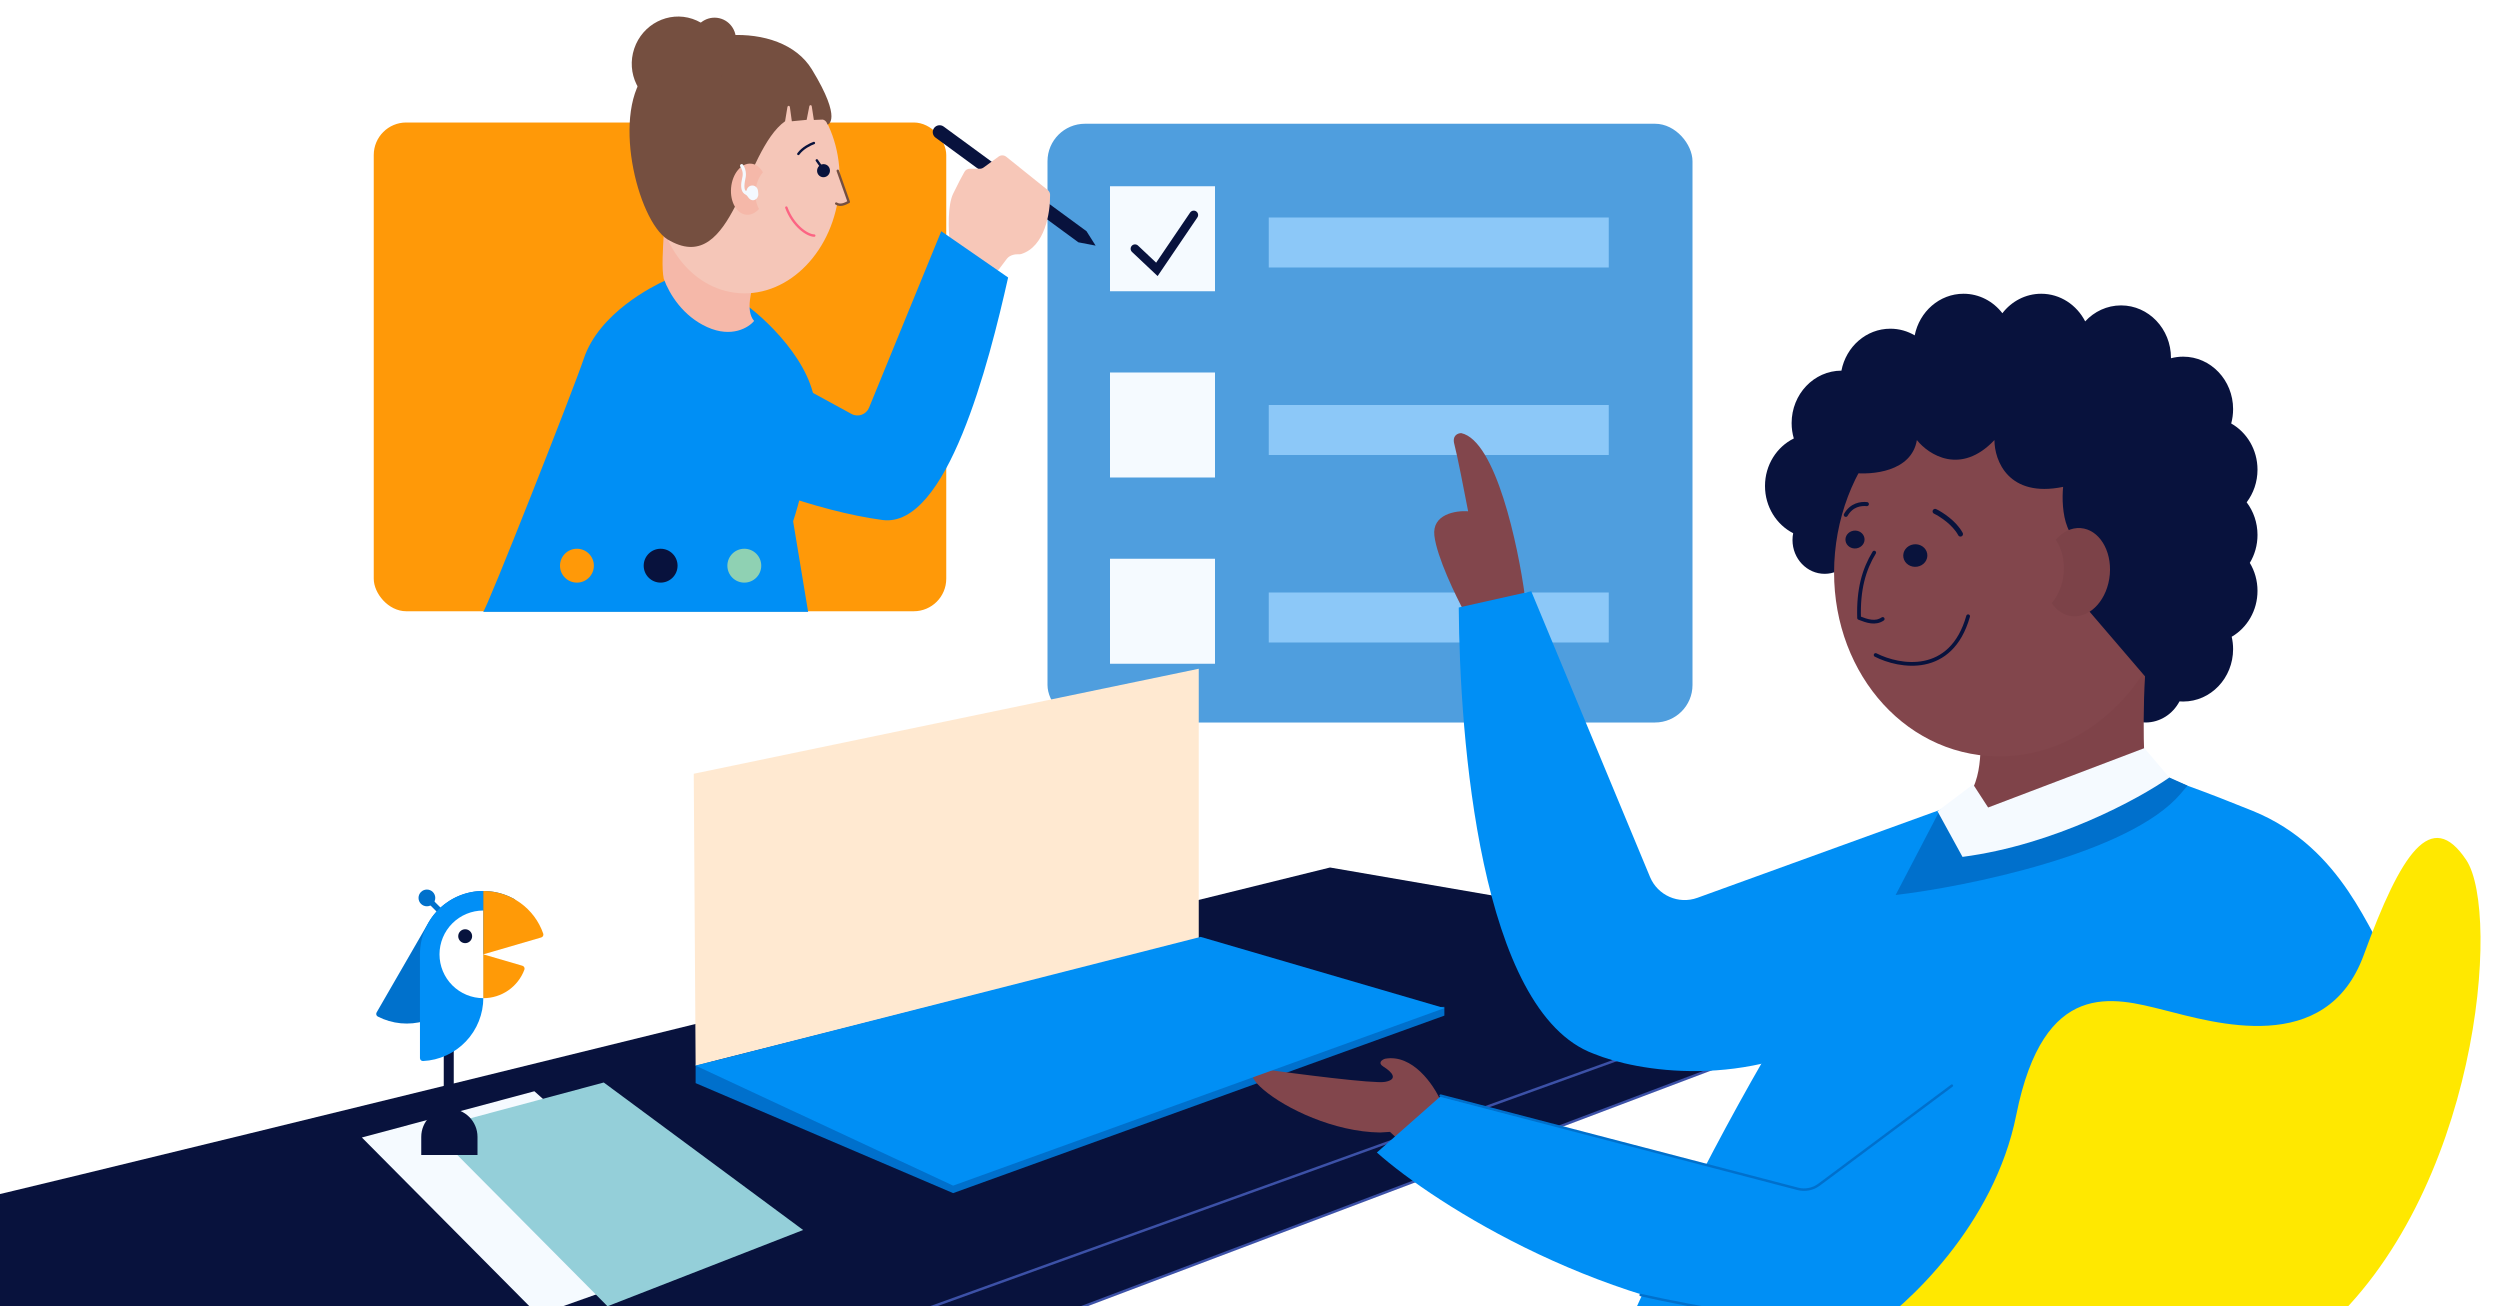 <svg width="2000" height="1045" viewBox="0 0 2000 1045" fill="none" xmlns="http://www.w3.org/2000/svg">
<rect x="0" y="0" width="2000" height="1045" fill="#333333" stroke="none"/>
<g clip-path="url(#clip0_501_3171)">
<rect width="2000" height="1045" fill="white"/>
<path d="M1064 694C692 786 -54.4 970 -64 970V1142H492L1528 774L1064 694Z" fill="#08123D"/>
<path d="M556.5 866.5V851.5L779.5 815.5L1155.5 805.5V812.5L762.5 954.5L556.5 866.5Z" fill="#0070CC"/>
<path d="M1407 807L719 1055V1101L1407 841V807Z" fill="#08123D" stroke="#3C51A7" stroke-width="2"/>
<rect x="838" y="99" width="516" height="479" rx="30" fill="#4F9EDE"/>
<rect x="888" y="149" width="84" height="84" fill="#F5FAFF"/>
<rect x="888" y="298" width="84" height="84" fill="#F5FAFF"/>
<rect x="888" y="447" width="84" height="84" fill="#F5FAFF"/>
<rect x="1015" y="174" width="272" height="40" fill="#8CC8F8"/>
<rect x="1015" y="324" width="272" height="40" fill="#8CC8F8"/>
<rect x="1015" y="474" width="272" height="40" fill="#8CC8F8"/>
<path d="M1169 346.501C1196.6 352.501 1214.5 436.334 1220 477.501L1172 490.501C1164.67 477.001 1149.5 445.701 1147.5 428.501C1145.5 411.301 1164.67 408.334 1174.5 409.001C1171.67 394.168 1165.5 362.701 1163.5 355.501C1161.5 348.301 1166.33 346.501 1169 346.501Z" fill="#82464C"/>
<path d="M1357.93 718.24L1571 641.002L1479 823.002C1397.4 872.602 1309 857.002 1275 843.002C1183.8 809.402 1167.67 590.002 1167 486.002L1225 473.002L1320 701.551C1326.16 716.353 1342.86 723.703 1357.93 718.24Z" fill="#008FF5"/>
<path d="M1108 847.002C1130 843.002 1146.83 867.669 1152.5 880.502L1119.5 912.502L1112 905.502L1104 906.002C1067.5 905.502 1028.5 887.002 1010.5 871.502C996.1 859.102 1002.83 855.335 1008 855.002C1037.67 859.168 1099.2 867.102 1108 865.502C1119 863.502 1113.5 857.502 1107 853.502C1101.8 850.302 1105.5 847.835 1108 847.002Z" fill="#82464C"/>
<path d="M1912.88 770.582C1895.69 749.637 1875.58 678.43 1802.01 648.646C1728.45 618.863 1683.95 604.881 1658.15 610.337C1642.19 613.714 1651.39 626.394 1577.99 637.585C1524.5 645.742 1387.28 866.143 1295.02 1077.61L1685.45 1095.8L1873.83 907.847C1860.07 873.49 1927.73 788.665 1912.88 770.582Z" fill="#008FF5"/>
<path d="M1445.5 953.002L1561.5 873.002L1657.5 978.002L1539.5 1046L1491 1046L1440.5 1059C1286.9 1051.8 1147.83 963.335 1101.5 922.002L1152.5 877.002L1445.5 953.002Z" fill="#008FF5"/>
<path d="M1152.5 876.501L1438.2 951.073C1444.08 952.608 1450.34 951.387 1455.21 947.755L1561.5 868.501" stroke="#0070CC" stroke-width="2" stroke-linecap="round"/>
<path d="M1613 892.001C1595.4 980.001 1525.67 1044.67 1493 1066H1857C1983 956.001 2001 730.001 1973 688.001C1945 646.001 1921 682.001 1891 764.001C1861 846.001 1771 818.001 1731 808.001C1691 798.001 1635 782.001 1613 892.001Z" fill="#FFE800"/>
<path fill-rule="evenodd" clip-rule="evenodd" d="M1570.84 318.887C1583.39 318.887 1594.58 312.811 1601.9 303.309C1609.22 312.811 1620.42 318.887 1632.96 318.887C1644.22 318.887 1654.4 313.987 1661.66 306.106C1668.4 319.263 1681.63 328.207 1696.85 328.207C1700.22 328.207 1703.49 327.77 1706.61 326.945C1706.61 327.055 1706.61 327.165 1706.61 327.275C1706.61 343.263 1715.13 357.161 1727.66 364.238C1726.67 367.894 1726.14 371.753 1726.14 375.743C1726.14 385.608 1729.38 394.678 1734.8 401.841C1729.38 409.003 1726.14 418.073 1726.14 427.938C1726.14 436.162 1728.39 443.834 1732.28 450.308C1728.39 456.782 1726.14 464.454 1726.14 472.678C1726.14 476.079 1726.52 479.385 1727.25 482.552C1716.25 488.938 1708.43 500.611 1706.89 514.305C1694.38 518.515 1685.32 530.836 1685.32 545.379C1685.32 563.396 1699.22 578.001 1716.37 578.001C1728.1 578.001 1738.3 571.18 1743.59 561.111C1744.57 561.186 1745.55 561.224 1746.55 561.224C1768.6 561.224 1786.48 542.445 1786.48 519.281C1786.48 515.88 1786.09 512.573 1785.36 509.407C1797.67 502.26 1806 488.491 1806 472.678C1806 464.454 1803.75 456.782 1799.85 450.308C1803.75 443.834 1806 436.162 1806 427.938C1806 418.073 1802.76 409.003 1797.33 401.841C1802.76 394.678 1806 385.608 1806 375.743C1806 359.755 1797.48 345.857 1784.96 338.78C1785.95 335.124 1786.48 331.265 1786.48 327.275C1786.48 304.111 1768.6 285.332 1746.55 285.332C1743.18 285.332 1739.91 285.77 1736.78 286.595C1736.78 286.485 1736.78 286.375 1736.78 286.265C1736.78 263.1 1718.91 244.322 1696.85 244.322C1685.59 244.322 1675.41 249.221 1668.15 257.103C1661.41 243.945 1648.18 235.001 1632.96 235.001C1620.42 235.001 1609.22 241.076 1601.9 250.579C1594.58 241.076 1583.39 235.001 1570.84 235.001C1551.61 235.001 1535.56 249.276 1531.76 268.287C1526 264.896 1519.35 262.963 1512.27 262.963C1492.96 262.963 1476.84 277.373 1473.14 296.517C1451.13 296.568 1433.3 315.327 1433.3 338.46C1433.3 342.745 1433.91 346.879 1435.05 350.773C1421.43 357.455 1412 371.966 1412 388.792C1412 405.403 1421.19 419.759 1434.53 426.552C1434.18 428.321 1434 430.154 1434 432.031C1434 446.959 1445.52 459.061 1459.73 459.061C1473.95 459.061 1485.47 446.959 1485.47 432.031C1485.47 426.571 1483.93 421.489 1481.28 417.239C1487.85 409.763 1491.86 399.77 1491.86 388.792C1491.86 384.507 1491.25 380.373 1490.12 376.479C1501.41 370.938 1509.82 360.013 1512.36 346.849C1531.55 346.805 1547.56 332.544 1551.36 313.562C1557.12 316.954 1563.77 318.887 1570.84 318.887Z" fill="#08123D"/>
<path d="M1563.5 642.501C1586.51 638.83 1584.83 596.368 1584.14 585.314L1727.35 479.507C1714.32 503.506 1714.3 576.783 1715.36 602.747C1715.77 612.868 1726.81 619.275 1747 627.501C1734.23 658.932 1606.22 701.709 1578.21 684.596C1550.2 667.482 1559.32 650.845 1563.5 642.501Z" fill="#7F4349"/>
<ellipse rx="136.324" ry="153.66" transform="matrix(1 0.075 -0.092 0.992 1604.33 452.334)" fill="#82464C"/>
<ellipse rx="9.642" ry="9.043" transform="matrix(0.988 -0.158 0.171 0.985 1532.24 444.436)" fill="#09133C"/>
<ellipse rx="7.64" ry="7.166" transform="matrix(0.988 -0.158 0.171 0.985 1484 431.626)" fill="#09133C"/>
<path d="M1499.37 442.073C1491.12 455.597 1486.56 471.586 1487.27 494.365C1493.69 496.902 1500.33 499.149 1506.16 495.167" stroke="#08123D" stroke-width="3" stroke-linecap="round" stroke-linejoin="round"/>
<path d="M1548.09 409.11C1552.84 411.405 1563.55 418.244 1568.37 427.241" stroke="#09133C" stroke-width="4.043" stroke-linecap="round"/>
<path d="M1493.5 403.284C1488.68 402.82 1481.3 403.766 1476.64 411.9" stroke="#09133C" stroke-width="3.256" stroke-linecap="round"/>
<path d="M1533.5 352.052C1529.25 377.519 1497.45 380.141 1482.09 378.268L1475 342.689L1556.5 286.001L1659.5 275.001L1759.5 347.001L1771.5 457.001L1718.5 544.001L1670.5 488.001L1678.86 434.447C1651.92 441.937 1648.73 407.606 1650.5 389.504C1606.54 398.493 1595.55 368.281 1595.55 352.052C1568.6 380.516 1542.95 363.912 1533.5 352.052Z" fill="#08123D"/>
<path fill-rule="evenodd" clip-rule="evenodd" d="M1641.33 482.555C1646.52 476.519 1650.12 468.034 1650.94 458.463C1651.83 448.15 1649.31 438.643 1644.57 431.832C1649.94 425.588 1657 421.966 1664.43 422.476C1679.03 423.477 1689.51 440.075 1687.84 459.55C1686.17 479.024 1672.97 494 1658.36 492.998C1651.49 492.527 1645.54 488.605 1641.33 482.555Z" fill="#7C4248"/>
<path d="M1500.5 524.001C1519.5 533.668 1560.9 541.001 1574.5 493.001" stroke="#08123D" stroke-width="3" stroke-linecap="round"/>
<path d="M1516.5 716.001L1552 648.001L1587.5 663.501L1726.5 618.001L1750 628.501L1744.5 635.001C1703.7 683.001 1572 709.501 1516.5 716.001Z" fill="#0070CC"/>
<path d="M1578.5 627.501L1550 649.001L1570 685.501C1643.6 675.901 1711 639.168 1735.5 622.001L1715.5 598.501L1590.5 646.001L1578.5 627.501Z" fill="#F5FAFF"/>
<path d="M1353 1050.5L1479 1067M1312.5 1036C1352.5 1045.17 1441.8 1061.7 1479 1054.5" stroke="#0070CC" stroke-width="2" stroke-linecap="round"/>
<path d="M556.5 852.5L555 619L959 535V751L556.5 852.5Z" fill="#FFE9D1"/>
<path d="M762.5 948.5L556.5 852.5L960.5 749.5L1155.5 806.5L762.5 948.5Z" fill="#008FF5"/>
<rect x="299" y="98" width="458" height="391" rx="26" fill="#FF9908"/>
<path d="M467 287C459 311 389 488.5 386.5 489.5H646.5L634.5 417C638.5 405.167 647.6 372.2 652 335C656.4 297.8 617.167 258.833 597 244L532 224.5C522.833 228.667 479.28 250.16 467 287Z" fill="#008FF5"/>
<circle cx="461.549" cy="452.549" r="13.55" fill="#FF9908"/>
<circle cx="528.501" cy="452.549" r="13.55" fill="#08123D"/>
<circle cx="595.45" cy="452.549" r="13.55" fill="#8FD1B3"/>
<path d="M603.283 256.752C595.963 248.387 601.774 231.168 603.139 224.857L529.74 149.908C535.156 165.019 527.5 206.001 531 223.001C535.56 235.455 546.407 252.983 565.892 261.739C585.377 270.496 598.938 262.063 603.283 256.752Z" fill="#F5B8A9"/>
<ellipse rx="73.075" ry="88.741" transform="matrix(-0.998 -0.071 -0.08 0.997 598.454 146.054)" fill="#F5C6B8"/>
<path d="M515.843 59.294C544.112 22.338 624.425 14.424 649.51 55.538C674.594 96.653 661.99 99.703 661.99 99.703C661.99 99.703 661.285 96.357 658.258 95.663L651.08 95.968L649.408 85.078C649.398 84.836 649.311 84.608 649.161 84.431C649.011 84.254 648.807 84.14 648.583 84.107C648.36 84.074 648.131 84.125 647.934 84.251C647.737 84.377 647.585 84.57 647.503 84.798L645.318 95.879L633.464 97.015L631.897 85.579C631.872 85.336 631.769 85.112 631.605 84.945C631.441 84.779 631.227 84.681 630.998 84.667C630.77 84.653 630.542 84.725 630.354 84.871C630.166 85.016 630.029 85.226 629.966 85.463L628.06 97.009C594.882 120.583 586.72 220.48 536.217 192.734C512.066 181.879 488.535 94.993 515.843 59.294Z" fill="#754F40"/>
<ellipse rx="5.143" ry="5.251" transform="matrix(-0.948 -0.318 -0.318 0.948 658.811 136.55)" fill="#09133C"/>
<path d="M653.445 128.287L658.932 136.185" stroke="#09133C" stroke-width="1.951" stroke-linecap="round"/>
<path d="M679.016 161.53L670.214 136.631L668.974 162.847C672.226 164.886 675.685 163.287 679.016 161.53Z" fill="#F5C6B8"/>
<path d="M670.214 136.631L679.016 161.53C675.685 163.287 672.226 164.886 668.974 162.847" stroke="#744F41" stroke-width="1.951" stroke-linecap="round" stroke-linejoin="round"/>
<path d="M651.391 188.476C645.596 188.396 634.257 180.259 629.078 166.058" stroke="#FC6483" stroke-width="1.951" stroke-linecap="round"/>
<path d="M651.109 114.403C648.385 115.335 642.085 118.39 638.678 123.154" stroke="#09133C" stroke-width="1.951" stroke-linecap="round"/>
<ellipse rx="36.619" ry="37.384" transform="matrix(-0.948 -0.318 -0.318 0.948 542.099 50.542)" fill="#754F40"/>
<ellipse rx="17.288" ry="17.649" transform="matrix(-0.948 -0.318 -0.318 0.948 571.437 31.748)" fill="#754F40"/>
<path fill-rule="evenodd" clip-rule="evenodd" d="M607.198 167.18C605.04 163.306 603.951 158.156 604.433 152.608C604.953 146.632 607.193 141.392 610.343 137.873C608.11 133.865 604.732 131.221 600.767 130.915C592.97 130.312 585.852 138.974 584.87 150.262C583.888 161.55 589.413 171.19 597.21 171.793C600.88 172.076 604.398 170.308 607.198 167.18Z" fill="#F5B8A9"/>
<path d="M593.794 142.205C594.2 140.716 594.278 139.157 594.022 137.641C593.767 136.126 593.184 134.691 592.315 133.438C592.095 133.165 591.991 132.812 592.028 132.457C592.065 132.103 592.238 131.776 592.51 131.548C592.782 131.321 593.131 131.211 593.479 131.244C593.828 131.277 594.147 131.449 594.368 131.723C595.445 133.318 596.178 135.129 596.521 137.04C596.863 138.95 596.806 140.917 596.354 142.814C594.921 149.478 595.688 151.734 596.412 152.542C596.481 152.609 596.566 152.656 596.659 152.677C596.752 152.698 596.849 152.693 596.94 152.663C597.031 152.632 597.113 152.577 597.176 152.503C597.239 152.43 597.281 152.34 597.299 152.244C597.518 151.073 598.168 150.025 599.116 149.315C600.064 148.604 601.239 148.285 602.4 148.422C603.453 148.578 604.42 149.089 605.146 149.872C605.872 150.656 606.316 151.668 606.406 152.746L606.615 154.995C606.73 156.006 606.52 157.031 606.015 157.917C605.51 158.804 604.738 159.504 603.815 159.912C601.045 161.034 599.053 158.709 598.09 157.187C597.636 156.489 597.008 155.926 596.269 155.556C595.56 155.2 594.941 154.683 594.459 154.046C592.646 151.648 592.461 147.661 593.794 142.205Z" fill="#F4F9FF"/>
<path d="M869.217 184.979L876.501 196.5L862.716 193.852L748.437 110.124C745.987 108.328 745.456 104.887 747.251 102.436V102.436C749.047 99.986 752.488 99.455 754.939 101.25L869.217 184.979Z" fill="#08123D"/>
<path d="M762.5 155C758.064 164.244 758.696 183.313 759.739 193.649C759.89 195.143 760.738 196.465 762.008 197.265L792.558 216.516C794.779 217.915 797.703 217.36 799.268 215.253C801.27 212.557 803.707 209.306 805.5 207C807.946 203.856 812.349 203.28 814.979 203.406C815.656 203.439 816.346 203.414 816.992 203.211C835.918 197.252 840.239 170.504 840.065 155.746C840.048 154.311 839.359 152.985 838.24 152.087L804.981 125.392C803.221 123.98 800.734 123.921 798.91 125.248L786.815 134.044C785.961 134.665 784.931 135 783.875 135H775.831C774.075 135 772.448 135.918 771.585 137.448C769.561 141.036 766.21 147.272 762.5 155Z" fill="#F7C7B8"/>
<path d="M681.189 331.149L570 270.5L555 365C584.333 383 654.4 409.2 706 416C757.6 422.8 791.167 290.333 806.5 222L753 185L695.233 326.157C692.975 331.674 686.422 334.003 681.189 331.149Z" fill="#008FF5"/>
<path d="M908 199L925.5 215.5L955 172" stroke="#08123D" stroke-width="7" stroke-linecap="round"/>
<path d="M430.5 1052L289.5 910L427.5 873L571.5 1002L430.5 1052Z" fill="#F5FAFF"/>
<path d="M486 1045L345 903L483 866L642.5 984L486 1045Z" fill="#94CFD9"/>
<path d="M337 909.5C337 897.074 347.074 887 359.5 887V887C371.926 887 382 897.074 382 909.5V924H337V909.5Z" fill="#08123D"/>
<rect x="355" y="812" width="8" height="82" fill="#08123D"/>
<path d="M342.754 738.138L301.29 809.955C301.129 810.231 301.026 810.537 300.987 810.855C300.947 811.172 300.973 811.495 301.061 811.802C301.15 812.109 301.3 812.395 301.502 812.643C301.704 812.891 301.955 813.096 302.238 813.244C313.815 819.196 327.238 820.467 339.726 816.792C352.214 813.118 362.811 804.78 369.319 793.507L412 719.582C400.357 712.86 386.52 711.039 373.534 714.519C360.548 717.998 349.476 726.494 342.754 738.138V738.138Z" fill="#0071CC"/>
<path d="M345.933 719.595L342.775 722.753L357.286 737.264L360.444 734.106L345.933 719.595Z" fill="#0071CC"/>
<path d="M341.519 725.036C345.218 725.036 348.217 722.037 348.217 718.338C348.217 714.639 345.218 711.64 341.519 711.64C337.819 711.64 334.82 714.639 334.82 718.338C334.82 722.037 337.819 725.036 341.519 725.036Z" fill="#0071CC"/>
<path d="M335.969 763.48L335.969 846.46C335.968 846.78 336.032 847.097 336.156 847.391C336.281 847.686 336.464 847.952 336.695 848.174C336.925 848.396 337.198 848.569 337.497 848.683C337.797 848.797 338.116 848.848 338.435 848.835C351.438 848.201 363.699 842.59 372.677 833.163C381.656 823.736 386.664 811.217 386.664 798.199V712.784C380.007 712.784 373.414 714.095 367.264 716.643C361.113 719.191 355.525 722.925 350.817 727.633C346.11 732.34 342.375 737.929 339.828 744.079C337.28 750.23 335.969 756.822 335.969 763.48V763.48Z" fill="#018FF6"/>
<path d="M351.6 763.481C351.6 772.78 355.294 781.699 361.869 788.274C368.445 794.849 377.363 798.543 386.662 798.543V728.419C382.057 728.419 377.498 729.326 373.244 731.088C368.99 732.85 365.125 735.433 361.869 738.688C358.613 741.944 356.031 745.81 354.269 750.064C352.507 754.317 351.6 758.877 351.6 763.481V763.481Z" fill="white"/>
<path d="M417.954 772.606L386.662 763.479V798.541C393.809 798.54 400.785 796.356 406.656 792.28C412.527 788.204 417.012 782.432 419.511 775.736C419.627 775.429 419.679 775.102 419.662 774.774C419.646 774.446 419.562 774.126 419.415 773.832C419.269 773.538 419.064 773.277 418.813 773.067C418.561 772.856 418.269 772.699 417.954 772.606Z" fill="#FF9A07"/>
<path d="M434.59 746.924C431.143 736.956 424.674 728.312 416.084 722.193C407.495 716.074 397.211 712.785 386.664 712.784V763.479L433 749.963C433.308 749.874 433.595 749.723 433.843 749.521C434.092 749.318 434.296 749.067 434.445 748.783C434.593 748.499 434.683 748.188 434.708 747.868C434.733 747.549 434.693 747.227 434.59 746.924V746.924Z" fill="#FF9A07"/>
<path d="M372.143 754.527C375.216 754.527 377.708 752.036 377.708 748.962C377.708 745.889 375.216 743.397 372.143 743.397C369.07 743.397 366.578 745.889 366.578 748.962C366.578 752.036 369.07 754.527 372.143 754.527Z" fill="#07133D"/>
</g>
<defs>
<clipPath id="clip0_501_3171">
<rect width="2000" height="1045" fill="white"/>
</clipPath>
</defs>
</svg>
